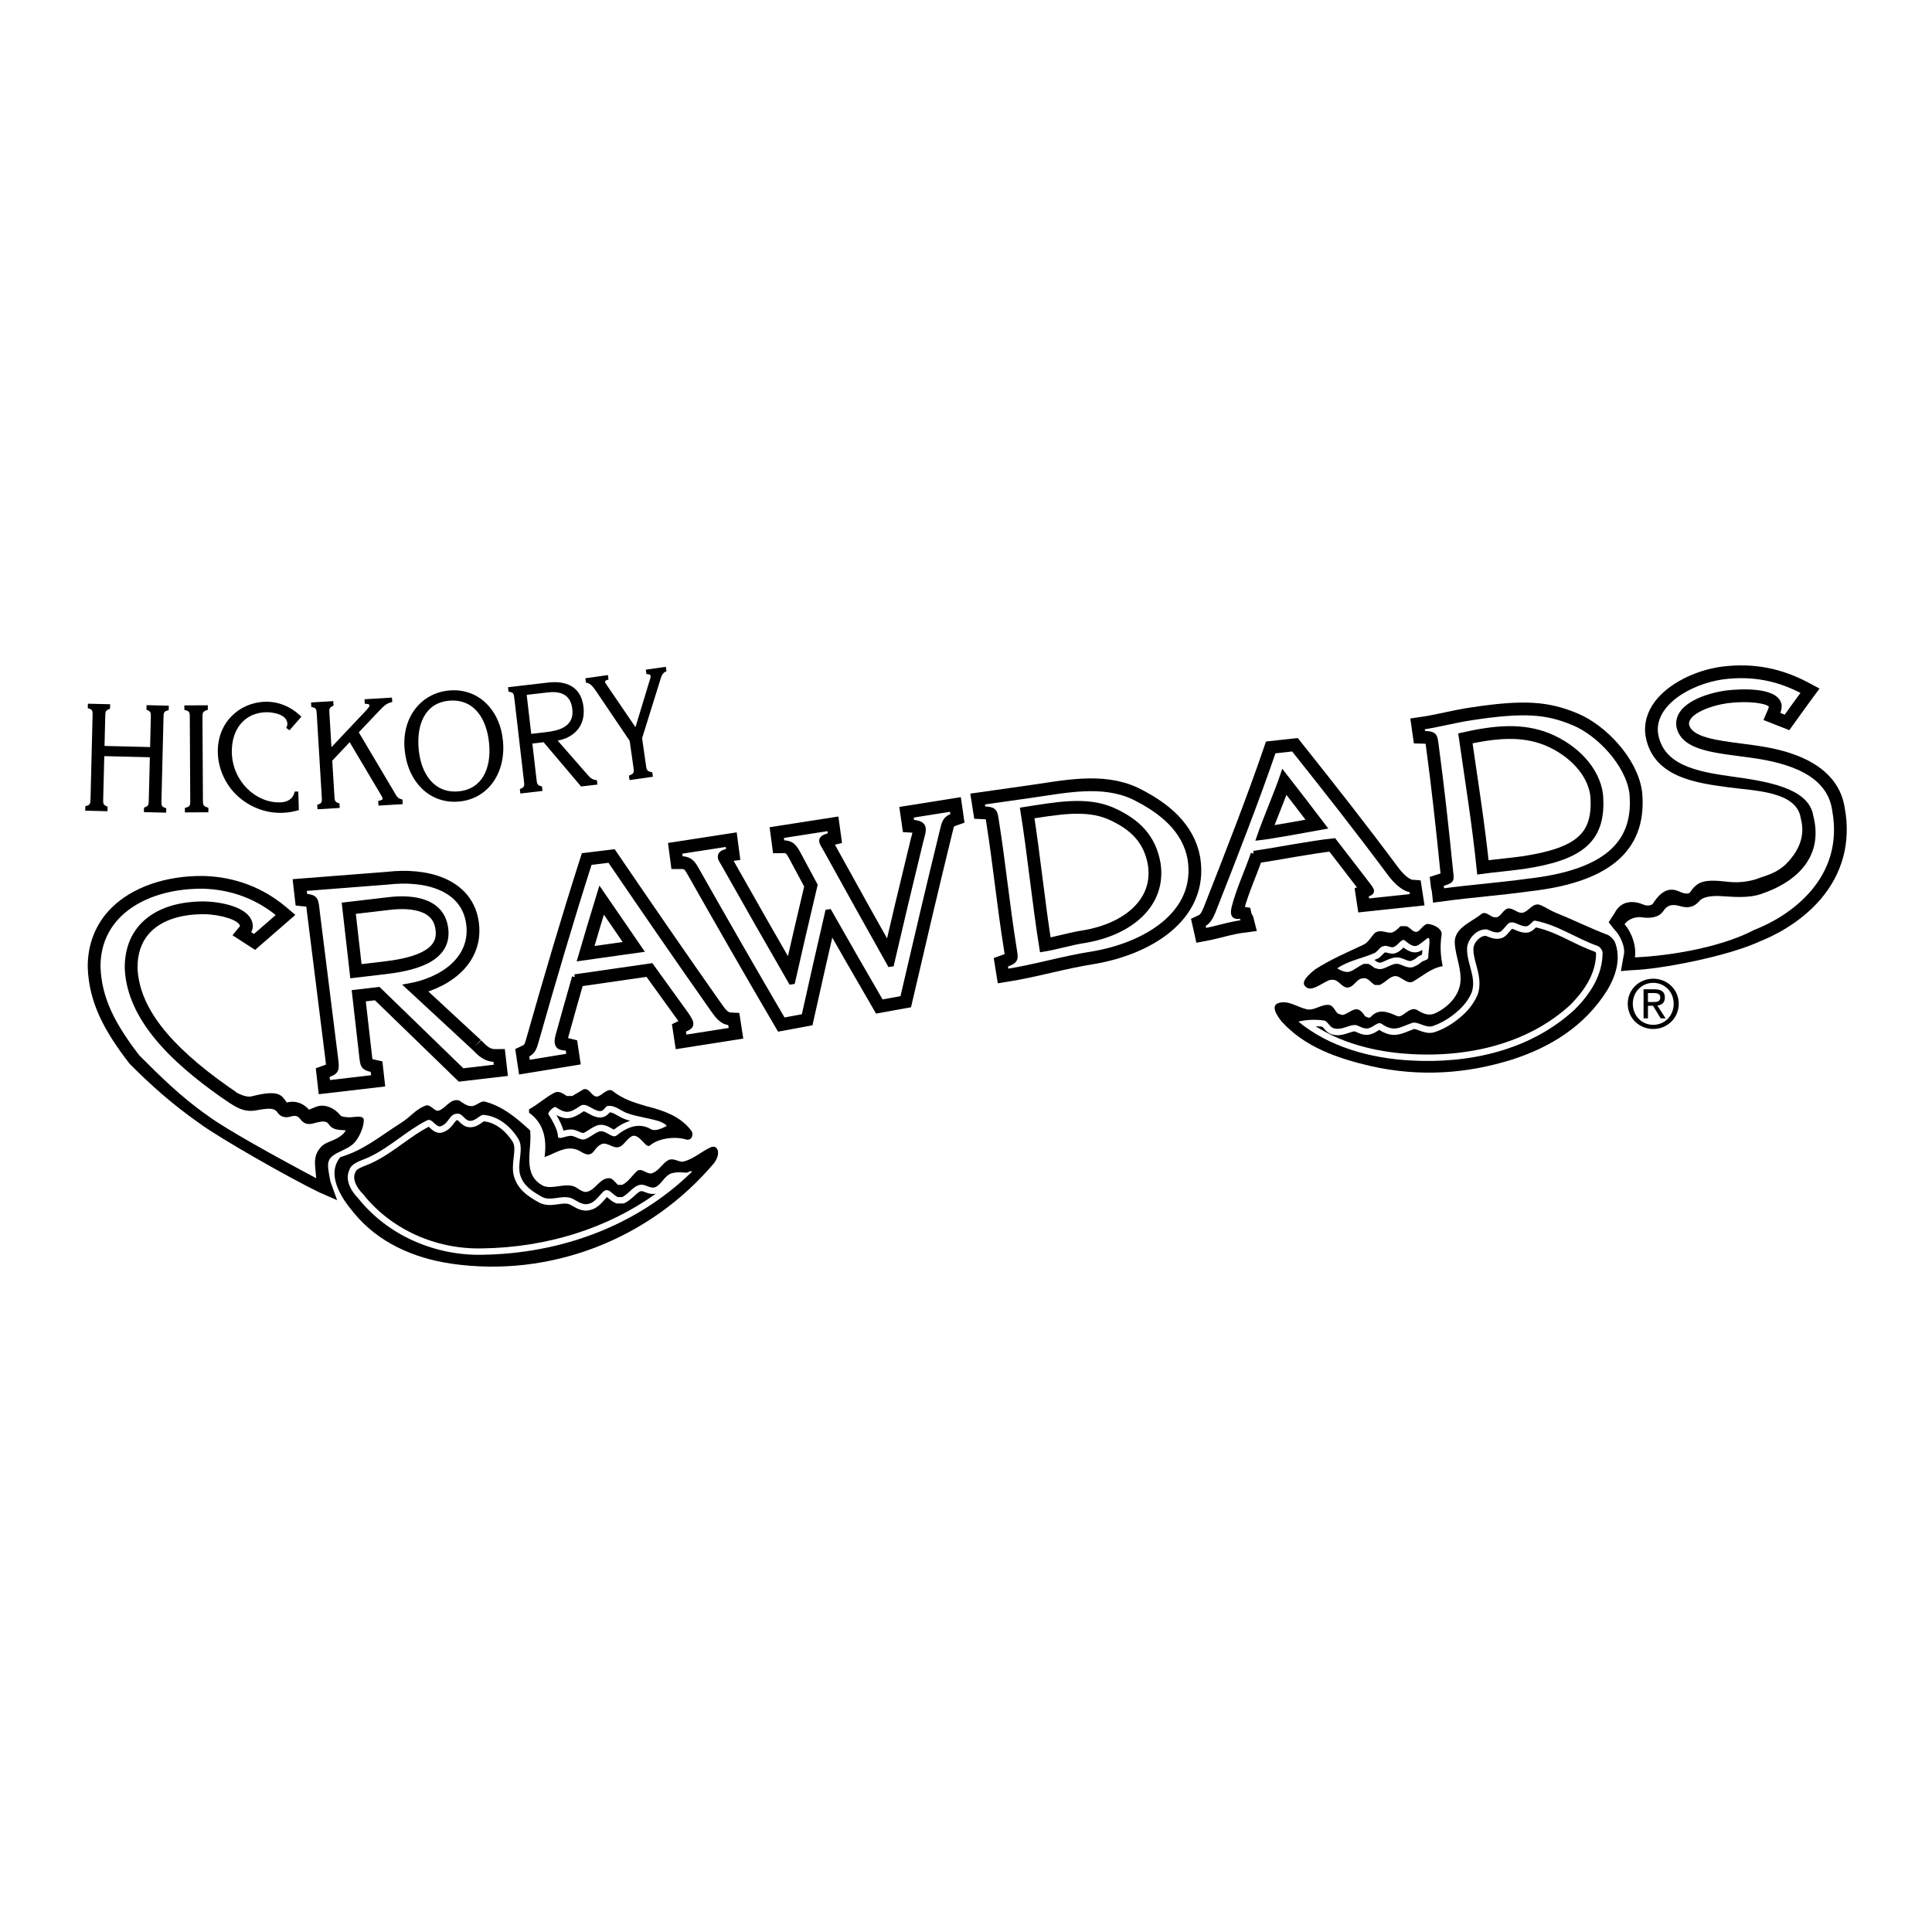 <?xml version="1.0" encoding="utf-8"?>
<!-- Generator: Adobe Illustrator 13.0.0, SVG Export Plug-In . SVG Version: 6.00 Build 14948)  -->
<!DOCTYPE svg PUBLIC "-//W3C//DTD SVG 1.0//EN" "http://www.w3.org/TR/2001/REC-SVG-20010904/DTD/svg10.dtd">
<svg version="1.0" id="Layer_1" xmlns="http://www.w3.org/2000/svg" xmlns:xlink="http://www.w3.org/1999/xlink" x="0px" y="0px"
	 width="192.756px" height="192.756px" viewBox="0 0 192.756 192.756" enable-background="new 0 0 192.756 192.756"
	 xml:space="preserve">
<g>
	<polygon fill-rule="evenodd" clip-rule="evenodd" fill="#FFFFFF" points="0,0 192.756,0 192.756,192.756 0,192.756 0,0 	"/>
	<path fill-rule="evenodd" clip-rule="evenodd" d="M10.301,79.55c-0.017,0.658-0.045,0.732,0.434,0.938l-0.011,0.448l-2.22-0.055
		l0.011-0.448c0.528-0.122,0.503-0.228,0.521-0.915l0.196-7.923c0.017-0.688,0.046-0.792-0.475-0.939l0.011-0.448l2.22,0.055
		l-0.011,0.448c-0.489,0.183-0.464,0.258-0.48,0.916l-0.069,2.795l4.547,0.112l0.069-2.795c0.016-0.658,0.045-0.731-0.435-0.938
		l0.011-0.449l2.22,0.055l-0.011,0.449c-0.528,0.122-0.503,0.227-0.521,0.915l-0.195,7.923c-0.017,0.688-0.046,0.792,0.475,0.939
		l-0.011,0.448l-2.22-0.055l0.011-0.448c0.489-0.183,0.464-0.258,0.48-0.916l0.102-4.111l-4.547-0.112L10.301,79.55L10.301,79.55z"
		/>
	<path fill-rule="evenodd" clip-rule="evenodd" d="M18.937,71.75c-0.003-0.688,0.023-0.793-0.543-0.924l-0.002-0.448l2.341-0.013
		l0.002,0.449c-0.564,0.198-0.537,0.272-0.533,0.93l0.043,7.925c0.004,0.658-0.023,0.733,0.543,0.924l0.002,0.448l-2.342,0.013
		l-0.002-0.449c0.564-0.138,0.537-0.242,0.533-0.93L18.937,71.75L18.937,71.75z"/>
	<path fill-rule="evenodd" clip-rule="evenodd" d="M29.817,80.823c-0.547,0.166-1.096,0.257-1.662,0.273
		c-1.506,0.044-3.002-0.465-4.217-1.477c-1.283-1.054-2.153-2.719-2.206-4.498c-0.088-3.004,2.128-5.029,4.71-5.105
		c1.345-0.04,2.613,0.492,3.625,1.494l-1.186,1.351l-0.331-0.245c0.077-0.122,0.127-0.258,0.123-0.407
		c-0.028-0.957-1.502-1.168-2.147-1.149c-2.139,0.063-3.463,1.718-3.395,4.064c0.082,2.795,2.355,5.002,4.83,4.929
		c0.646-0.019,1.284-0.292,1.436-1.074l0.363-0.01L29.817,80.823L29.817,80.823z"/>
	<path fill-rule="evenodd" clip-rule="evenodd" d="M33.355,79.263c0.04,0.657,0.017,0.733,0.513,0.898l0.026,0.448l-2.216,0.133
		l-0.027-0.447c0.516-0.166,0.483-0.269,0.441-0.955l-0.477-7.911c-0.042-0.687-0.021-0.793-0.553-0.896l-0.027-0.448l2.216-0.134
		l0.027,0.448c-0.472,0.223-0.44,0.296-0.401,0.953l0.192,3.194l3.371-3.573c0.596-0.62,0.562-0.738-0.046-0.761l-0.027-0.448
		l2.74-0.165l0.027,0.448c-0.562,0.079-0.915,0.475-1.271,0.84l-2.066,2.177l3.526,5.944c0.27,0.448,0.323,0.654,0.828,0.759
		l0.028,0.463l-2.418,0.146l-0.027-0.463c0.438-0.116,0.573-0.109,0.303-0.558l-3.151-5.307l-1.736,1.842L33.355,79.263
		L33.355,79.263z"/>
	<path fill-rule="evenodd" clip-rule="evenodd" d="M44.8,69.911c2.493-0.222,3.78,1.795,4.004,4.313
		c0.217,2.442-0.706,4.521-3.065,4.73c-2.426,0.216-3.75-1.753-3.97-4.241C41.55,72.256,42.427,70.122,44.8,69.911L44.8,69.911
		L44.8,69.911z M45.789,79.971c2.895-0.257,4.679-2.833,4.397-6.005c-0.28-3.157-2.486-5.333-5.355-5.078
		c-2.829,0.251-4.747,2.688-4.464,5.861C40.652,77.965,42.839,80.233,45.789,79.971L45.789,79.971z"/>
	<path fill-rule="evenodd" clip-rule="evenodd" d="M53,73.217l-0.452-3.891l2.085-0.242c1.203-0.14,2.291,0.125,2.47,1.67
		c0.206,1.768-1.376,2.147-2.606,2.29L53,73.217L53,73.217L53,73.217z M55.639,73.889c1.605-0.292,2.8-1.439,2.577-3.355
		c-0.245-2.109-1.823-2.633-3.52-2.437l-4.011,0.466l0.052,0.446c0.537,0.073,0.522,0.18,0.602,0.863l0.914,7.872
		c0.08,0.684,0.118,0.784-0.388,0.979l0.052,0.445l2.206-0.256l-0.052-0.445c-0.503-0.137-0.485-0.215-0.562-0.868l-0.396-3.417
		l1.123-0.13l3.737,4.414l1.631-0.189l-0.052-0.446c-0.488-0.003-0.74-0.305-1.054-0.675L55.639,73.889L55.639,73.889z"/>
	<path fill-rule="evenodd" clip-rule="evenodd" d="M64.062,73.647l0.365,2.561c0.093,0.651,0.077,0.729,0.65,0.844l0.063,0.444
		l-2.331,0.333l-0.063-0.444c0.567-0.217,0.526-0.317,0.429-0.998l-0.352-2.472l-3.41-5.042c-0.222-0.315-0.542-0.753-0.951-0.756
		l-0.063-0.444l2.252-0.321l0.062,0.444c-0.482,0.144-0.405,0.208-0.128,0.623l2.817,4.129l1.341-4.42
		c0.195-0.632,0.337-0.879-0.247-0.871l-0.063-0.444l1.999-0.285l0.063,0.444c-0.429,0.137-0.53,0.574-0.66,1L64.062,73.647
		L64.062,73.647z"/>
	<path fill-rule="evenodd" clip-rule="evenodd" d="M162.906,100.145c0-1.188,0.894-2.086,2.042-2.086
		c1.136,0,2.035,0.898,2.035,2.086c0,1.211-0.899,2.102-2.035,2.102C163.8,102.246,162.906,101.355,162.906,100.145L162.906,100.145
		L162.906,100.145z M164.948,102.662c1.368,0,2.54-1.061,2.54-2.518c0-1.441-1.172-2.5-2.54-2.5c-1.381,0-2.548,1.059-2.548,2.5
		C162.4,101.602,163.567,102.662,164.948,102.662L164.948,102.662L164.948,102.662z M164.415,100.344h0.506l0.766,1.258h0.491
		l-0.824-1.279c0.426-0.053,0.75-0.279,0.75-0.795c0-0.57-0.337-0.824-1.022-0.824h-1.103v2.898h0.437V100.344L164.415,100.344
		L164.415,100.344z M164.415,99.971v-0.895h0.6c0.307,0,0.632,0.066,0.632,0.424c0,0.443-0.333,0.471-0.705,0.471H164.415
		L164.415,99.971z"/>
	<path fill-rule="evenodd" clip-rule="evenodd" d="M36.297,111.768c0-0.553-0.886-0.295-1.439-0.295
		c-0.438,0-0.802-0.084-0.869-0.166c-0.639-0.787-1.515-1.131-2.269-0.941c-0.195,0.049-0.84,0.328-0.89,0.346
		c-0.527-0.598-1.3-0.953-2.211-0.715c-0.518-0.682-0.701-1.338-3.498-0.619c-0.694,0.18-1.717-0.498-1.621-0.443
		c0.246,0.135-0.46-0.34-0.715-0.512c-6.012-4.236-8.893-7.998-9.063-11.836c-0.011-1.514,0.438-2.738,1.335-3.637
		c1.15-1.154,3.002-1.755,5.356-1.74c1.742,0.047,3.415,0.608,3.534,1.174c-0.008,0.014-0.021,0.035-0.047,0.066l-0.703,0.862
		c0,0,0.933,0.604,0.933,0.604l0.692,0.448l0.63,0.408c0.002-0.003,0.568-0.495,0.568-0.495l2.569-2.233l0.878-0.764
		c0.003-0.002-0.887-0.753-0.887-0.753c-2.353-1.984-5.132-3.038-8.264-3.132l-0.009,0h-0.01c-3.761-0.041-7.106,1.121-9.178,3.187
		c-1.567,1.562-2.385,3.608-2.366,5.917v0.015l0,0.014c0.134,3.628,1.751,6.445,4.138,9.554l0.04,0.053l0.046,0.045
		c2.079,2.078,4.201,3.992,6.962,5.922c1.94,1.438,9.009,5.465,11.925,6.867l1.772,0.775l-0.665-1.846
		c-0.342-1.691-0.286-1.902-0.037-2.326c0.222-0.295,0.635-0.502,0.812-0.59c0.769-0.383,1.255-0.555,1.698-1.07
		C35.764,113.541,36.297,112.537,36.297,111.768L36.297,111.768z"/>
	<path fill-rule="evenodd" clip-rule="evenodd" d="M57.345,97.488c-0.561,1.963-1.09,3.85-1.642,5.836
		c-0.373,1.414,0.512,1.117,0.988,1.252c0.041,0.268,0.08,0.525,0.12,0.793c-1.417,0.23-2.771,0.451-4.187,0.684
		c-0.041-0.271-0.08-0.531-0.121-0.801c0.672-0.311,0.775-0.717,0.954-1.326c1.76-6.189,3.472-12.012,5.353-17.893
		c0.688-0.084,1.346-0.164,2.033-0.247c3.437,5.043,6.774,9.89,10.285,14.882c0.417,0.578,0.872,1.318,1.774,1.354
		c0.04,0.26,0.078,0.508,0.118,0.768c-1.613,0.252-3.154,0.492-4.768,0.748c-0.04-0.264-0.079-0.514-0.118-0.775
		c0.811-0.393,1.125-0.414,0.219-1.67c-1.151-1.584-2.25-3.107-3.396-4.704C62.381,96.757,59.92,97.113,57.345,97.488L57.345,97.488
		L57.345,97.488z M59.897,88.983c-0.678,2.208-1.316,4.345-1.976,6.6c2.008-0.285,3.928-0.555,5.936-0.837
		C62.512,92.799,61.231,90.934,59.897,88.983L59.897,88.983z"/>
	<path fill="none" stroke="#000000" stroke-width="1.994" stroke-miterlimit="2.613" d="M57.345,97.488
		c-0.561,1.963-1.09,3.85-1.642,5.836c-0.373,1.414,0.512,1.117,0.988,1.252c0.041,0.268,0.08,0.525,0.12,0.793
		c-1.417,0.23-2.771,0.451-4.187,0.684c-0.041-0.271-0.08-0.531-0.121-0.801c0.672-0.311,0.775-0.717,0.954-1.326
		c1.76-6.189,3.472-12.012,5.353-17.893c0.688-0.084,1.346-0.164,2.033-0.247c3.437,5.043,6.774,9.89,10.285,14.882
		c0.417,0.578,0.872,1.318,1.774,1.354c0.04,0.26,0.078,0.508,0.118,0.768c-1.613,0.252-3.154,0.492-4.768,0.748
		c-0.04-0.264-0.079-0.514-0.118-0.775c0.811-0.393,1.125-0.414,0.219-1.67c-1.151-1.584-2.25-3.107-3.396-4.704
		C62.381,96.757,59.92,97.113,57.345,97.488 M59.897,88.983c-0.678,2.208-1.316,4.345-1.976,6.6
		c2.008-0.285,3.928-0.555,5.936-0.837C62.512,92.799,61.231,90.934,59.897,88.983L59.897,88.983z"/>
	<path fill-rule="evenodd" clip-rule="evenodd" stroke="#000000" stroke-width="1.994" stroke-miterlimit="2.613" d="
		M69.484,86.788c-0.362-0.651-0.646-1.101-1.623-1.089c-0.034-0.257-0.065-0.503-0.099-0.76c1.653-0.255,3.231-0.499,4.882-0.754
		c0.033,0.254,0.065,0.497,0.099,0.752c-1.356,0.177-0.735,0.88-0.531,1.239c2.27,4.022,4.478,7.903,6.806,11.928
		c0.757-3.341,1.489-6.52,2.27-9.797c-0.565-1.052-1.104-2.056-1.663-3.103c-0.402-0.71-0.619-1.11-1.624-1.09
		c-0.033-0.252-0.065-0.493-0.099-0.745c1.657-0.257,3.24-0.504,4.894-0.763c0.034,0.249,0.066,0.488,0.101,0.738
		c-1.301,0.316-0.919,0.611-0.47,1.413c2.154,3.898,4.25,7.673,6.458,11.59c0.984-4.229,1.937-8.255,2.945-12.372
		c0.315-1.221,0.628-1.831-0.873-1.908c-0.035-0.247-0.068-0.483-0.104-0.729c1.411-0.223,2.757-0.438,4.165-0.663
		c0.035,0.245,0.069,0.479,0.105,0.724c-0.898,0.306-0.902,0.804-1.078,1.466c-1.362,5.554-2.647,11.04-3.975,16.763
		c-0.729,0.131-1.427,0.258-2.157,0.391c-1.796-3.084-3.505-6.071-5.276-9.188c-0.826,3.556-1.603,6.995-2.406,10.599
		c-0.71,0.131-1.388,0.256-2.098,0.389C75.176,96.778,72.364,91.868,69.484,86.788L69.484,86.788z"/>
	<path fill-rule="evenodd" clip-rule="evenodd" d="M99.403,82.019c-0.173-1.097-0.124-1.245-1.345-1.294
		c-0.037-0.237-0.072-0.464-0.109-0.7c1.646-0.232,3.218-0.456,4.859-0.69c3.442-0.487,7.118-1.312,10.265,0.148
		c2.876,1.405,5.16,3.321,5.686,6.202c0.886,5.464-4.457,8.639-9.82,9.525c-2.849,0.443-5.711,1.305-8.562,1.755
		c-0.039-0.242-0.076-0.475-0.115-0.718c1.16-0.411,1.066-0.542,0.886-1.661C100.458,90.29,100.068,86.233,99.403,82.019
		L99.403,82.019L99.403,82.019z M108.2,93.807c4.527-0.743,7.953-3.552,7.31-7.679c-0.455-2.548-1.941-4.156-4.578-5.316
		c-2.574-1.096-5.538-0.517-8.861,0c0.741,4.608,1.157,9.169,1.921,13.882C105.41,94.472,106.781,94.027,108.2,93.807L108.2,93.807z
		"/>
	<path fill="none" stroke="#000000" stroke-width="1.994" stroke-miterlimit="2.613" d="M99.403,82.019
		c-0.173-1.097-0.124-1.245-1.345-1.294c-0.037-0.237-0.072-0.464-0.109-0.7c1.646-0.232,3.218-0.456,4.859-0.69
		c3.442-0.487,7.118-1.312,10.265,0.148c2.876,1.405,5.16,3.321,5.686,6.202c0.886,5.464-4.457,8.639-9.82,9.525
		c-2.849,0.443-5.711,1.305-8.562,1.755c-0.039-0.242-0.076-0.475-0.115-0.718c1.16-0.411,1.066-0.542,0.886-1.661
		C100.458,90.29,100.068,86.233,99.403,82.019 M108.2,93.807c4.527-0.743,7.953-3.552,7.31-7.679
		c-0.455-2.548-1.941-4.156-4.578-5.316c-2.574-1.096-5.538-0.517-8.861,0c0.741,4.608,1.157,9.169,1.921,13.882
		C105.41,94.472,106.781,94.027,108.2,93.807L108.2,93.807z"/>
	<path fill-rule="evenodd" clip-rule="evenodd" d="M125.071,85.167c-0.563,1.66-1.457,3.596-1.9,5.298
		c-0.297,1.211,0.272,0.867,0.738,0.96c0.052,0.225,0.226,0.385,0.276,0.609c-1.601,0.207-2.7,0.616-4.061,0.868
		c-0.051-0.225-0.099-0.439-0.149-0.664c0.519-0.24,0.762-0.656,1.035-1.311c2.274-5.769,4.399-11.239,6.037-16.023
		c0.651-0.07,1.343-0.151,1.993-0.221c3.371,4.232,6.382,8.06,9.729,12.553c0.397,0.52,1.236,1.473,2.109,1.535
		c0.036,0.23,0.07,0.45,0.105,0.681c-1.564,0.166-3.059,0.324-4.623,0.489c-0.034-0.229-0.068-0.449-0.103-0.678
		c0.79-0.315,0.73-0.269-0.13-1.394c-1.094-1.417-1.95-2.548-3.046-3.955C130.604,84.182,127.619,84.798,125.071,85.167
		L125.071,85.167L125.071,85.167z M128.032,77.276c-0.627,1.866-1.73,4.37-2.385,6.28c1.123-0.124,5-0.825,6.386-1.083
		C130.745,80.77,129.321,78.936,128.032,77.276L128.032,77.276z"/>
	<path fill="none" stroke="#000000" stroke-width="1.994" stroke-miterlimit="2.613" d="M125.071,85.167
		c-0.563,1.66-1.457,3.596-1.9,5.298c-0.297,1.211,0.272,0.867,0.738,0.96c0.052,0.225,0.226,0.385,0.276,0.609
		c-1.601,0.207-2.7,0.616-4.061,0.868c-0.051-0.225-0.099-0.439-0.149-0.664c0.519-0.24,0.762-0.656,1.035-1.311
		c2.274-5.769,4.399-11.239,6.037-16.023c0.651-0.07,1.343-0.151,1.993-0.221c3.371,4.232,6.382,8.06,9.729,12.553
		c0.397,0.52,1.236,1.473,2.109,1.535c0.036,0.23,0.07,0.45,0.105,0.681c-1.564,0.166-3.059,0.324-4.623,0.489
		c-0.034-0.229-0.068-0.449-0.103-0.678c0.79-0.315,0.73-0.269-0.13-1.394c-1.094-1.417-1.95-2.548-3.046-3.955
		C130.604,84.182,127.619,84.798,125.071,85.167 M128.032,77.276c-0.627,1.866-1.73,4.37-2.385,6.28
		c1.123-0.124,5-0.825,6.386-1.083C130.745,80.77,129.321,78.936,128.032,77.276L128.032,77.276z"/>
	<path fill-rule="evenodd" clip-rule="evenodd" d="M143.268,74.418c-0.142-1.053-0.092-1.192-1.334-1.224
		c-0.031-0.226-0.062-0.441-0.095-0.666c1.683-0.243,3.294-0.7,4.979-0.948c5.318-0.812,7.532-0.59,10.19,0.517
		c2.543,1.055,5.449,4.119,5.833,7.015c0.443,4.651-2.067,7.9-10.412,8.835c-2.94,0.405-5.626,0.588-8.564,0.985
		c-0.024-0.241-0.123-0.498-0.147-0.738c1.212-0.388,1.081-0.295,0.968-1.404C144.258,82.531,143.814,78.465,143.268,74.418
		L143.268,74.418L143.268,74.418z M151.986,86.422c5.728-0.858,8.049-2.584,7.67-7.159c-0.334-2.55-2.486-4.731-5.159-5.836
		c-2.61-1.042-5.315-0.812-8.7-0.042c0.631,4.423,1.358,8.857,1.833,13.555C149.094,86.737,150.521,86.627,151.986,86.422
		L151.986,86.422z"/>
	<path fill="none" stroke="#000000" stroke-width="1.994" stroke-miterlimit="2.613" d="M143.268,74.418
		c-0.142-1.053-0.092-1.192-1.334-1.224c-0.031-0.226-0.062-0.441-0.095-0.666c1.683-0.243,3.294-0.7,4.979-0.948
		c5.318-0.812,7.532-0.59,10.19,0.517c2.543,1.055,5.449,4.119,5.833,7.015c0.443,4.651-2.067,7.9-10.412,8.835
		c-2.94,0.405-5.626,0.588-8.564,0.985c-0.024-0.241-0.123-0.498-0.147-0.738c1.212-0.388,1.081-0.295,0.968-1.404
		C144.258,82.531,143.814,78.465,143.268,74.418 M151.986,86.422c5.728-0.858,8.049-2.584,7.67-7.159
		c-0.334-2.55-2.486-4.731-5.159-5.836c-2.61-1.042-5.315-0.812-8.7-0.042c0.631,4.423,1.358,8.857,1.833,13.555
		C149.094,86.737,150.521,86.627,151.986,86.422L151.986,86.422z"/>
	<path fill-rule="evenodd" clip-rule="evenodd" d="M184.055,80.638c-0.751-5.101-7.004-5.993-9.063-6.287
		c-0.003,0-1.152-0.153-1.152-0.153c-2.596-0.337-5.048-0.656-5.323-1.918c-0.099-1.074,2.23-1.902,3.855-2.126
		c2.147-0.265,3.865,0.034,4.112,0.355c-0.016,0.103-0.103,0.306-0.135,0.379l-0.407,0.946c0.001,0,0.959,0.377,0.959,0.377
		l0.659,0.259l0.238,0.094l0.722,0.284c-0.003,0.003,0.451-0.627,0.451-0.627l0.696-0.969c0.393-0.549,0.765-1.066,1.179-1.624
		l0.689-0.927l-1.018-0.547c-2.803-1.505-5.566-2.029-8.697-1.648l-0.008,0.001l-0.008,0.001c-2.769,0.379-5.398,1.75-6.702,3.493
		c-0.784,1.05-1.105,2.23-0.926,3.414l0.002,0.012l0.002,0.012c0.746,4.228,5.301,4.698,8.333,5.119
		c2.552,0.347,6.701,0.388,7.139,3.023l0.007,0.051l0.014,0.051c0.421,1.619-0.124,2.948-1.067,4.074
		c-0.982,1.174-1.946,1.461-3.046,1.827c0,0-1.328,0.609-3.211,0.388c-2.431-0.287-2.991,0-3.748,1.067
		c-0.144,0.204-0.65,0.1-1.016-0.071c-0.83-0.388-1.703-0.334-2.668,1.181c-0.086,0.135-0.488,0.302-0.956,0.103
		c-1.193-0.508-2.313-0.262-2.854,0.82l-0.61,0.942l0.61,0.775c0.414,0.369,1.143,1.687,0.886,2.547l-0.277,1.55l1.077-0.092
		c2.83-0.071,9.667-1.403,12.787-2.873c1.155-0.452,3.957-1.736,6.075-4.22C183.841,87.14,184.67,84.005,184.055,80.638
		L184.055,80.638z"/>
	<path fill-rule="evenodd" clip-rule="evenodd" d="M47.288,104.49c0.646,0.656,1.164,1.191,2.191,1.18l0.092,0.801l-3.44,0.402
		l-8.368-8.119l-2.369,0.277l0.7,6.143c0.134,1.176,0.093,1.314,1.147,1.543l0.091,0.803l-4.653,0.543l-0.091-0.801
		c1.073-0.369,0.995-0.549,0.855-1.777l-1.816-14.521c-0.14-1.229-0.104-1.422-1.232-1.533l-0.092-0.802l8.412-0.655
		c3.582-0.419,7.654,0.499,8.085,4.291c0.393,3.445-2.687,5.558-6.078,6.144L47.288,104.49L47.288,104.49L47.288,104.49z
		 M38.354,96.927c2.595-0.304,6.459-1.047,6.097-4.225c-0.316-2.778-3.116-3.214-5.654-2.917l-4.399,0.515l0.797,6.997
		L38.354,96.927L38.354,96.927z"/>
	<path fill="none" stroke="#000000" stroke-width="1.994" stroke-miterlimit="2.613" d="M47.288,104.49
		c0.646,0.656,1.164,1.191,2.191,1.18l0.092,0.801l-3.44,0.402l-8.368-8.119l-2.369,0.277l0.7,6.143
		c0.134,1.176,0.093,1.314,1.147,1.543l0.091,0.803l-4.653,0.543l-0.091-0.801c1.073-0.369,0.995-0.549,0.855-1.777l-1.816-14.521
		c-0.14-1.229-0.104-1.422-1.232-1.533l-0.092-0.802l8.412-0.655c3.582-0.419,7.654,0.499,8.085,4.291
		c0.393,3.445-2.687,5.558-6.078,6.144L47.288,104.49 M38.354,96.927c2.595-0.304,6.459-1.047,6.097-4.225
		c-0.316-2.778-3.116-3.214-5.654-2.917l-4.399,0.515l0.797,6.997L38.354,96.927L38.354,96.927z"/>
	<path fill-rule="evenodd" clip-rule="evenodd" d="M143.827,93.29c-0.165,0.989-0.11,2.104,0.111,3.102
		c-1.219,0.221-1.994,0.996-2.991,1.55c-0.442,0.221-0.886-0.221-1.329-0.443c-0.774-0.443-1.329,0.555-1.993,0.775
		c-0.111,0-0.332,0-0.443,0c-0.442-0.221-0.664-0.775-1.219-0.664c-0.442,0-0.774,0.553-1.107,0.775
		c-0.665,0.443-0.996-0.223-1.55-0.555c-0.223-0.109-0.555-0.109-0.776,0c-0.774,0.332-1.771,1.219-2.325,0.555
		c-0.443-0.443,0.443-1.219,0.997-1.662c1.55-0.997,3.101-1.661,4.762-2.437c0.555-0.222,0.776-0.775,1.219-1.218
		c0.665-0.443,1.329,0.221,1.883-0.111c0.222-0.111,0.443-0.333,0.664-0.554c0.111,0,0.333,0,0.555,0
		c0.442,0.11,0.664,0.665,1.107,0.554c0.332-0.111,0.554-0.665,0.997-0.775C142.941,92.182,143.938,92.625,143.827,93.29
		L143.827,93.29z"/>
	<path fill-rule="evenodd" clip-rule="evenodd" d="M155.235,91.074c1.84,0.736,3.434,1.551,5.206,2.215
		c0.222,0.111,0.554,0.443,0.665,0.665c0.664,1.661,0.11,3.432-0.776,4.874c-2.215,3.543-5.648,5.648-9.414,6.867
		c-4.541,1.439-9.304,1.771-14.177,0.664c-3.323-0.775-6.535-1.883-8.861-4.432c-0.443-0.553-1.218-1.66-0.222-1.883
		c0.996-0.221,1.772,0.443,2.769,0.666c0.776,0.109,1.44-0.555,2.216-0.443c0.442,0.111,0.554,0.664,0.886,0.887
		c0.11,0,0.333,0.109,0.443,0.109c0.443-0.109,0.775-0.443,1.219-0.553c0.442-0.111,0.774,0.332,0.997,0.664
		c0.11,0.111,0.442,0.221,0.554,0.111c0.774-0.887,1.661-0.555,2.657-0.111c0.555,0.221,1.108-0.887,1.884-0.664
		c0.554,0.332,1.107,0.664,1.771,0.443c1.329-0.555,2.548-1.773,2.658-3.213c0.11-1.218-0.443-2.437-0.554-3.655
		c-0.222-1.662,1.551-2.215,2.658-3.101c0.443-0.333,0.887,0.332,1.329,0.332c0.554,0.111,0.775-0.775,1.329-0.886
		c0.555,0,0.886,0.443,1.329,0.443c0.665,0,1.108-1.107,1.883-0.775C154.239,90.521,154.682,90.853,155.235,91.074L155.235,91.074z"
		/>
	<path fill-rule="evenodd" clip-rule="evenodd" d="M40.045,112.008c0.884-0.557,1.44-1.33,2.326-1.662
		c0.554-0.332,0.997,0.666,1.44,0.443c0.665-0.221,1.108-1.219,1.994-0.996c0.333,0.221,0.775,0.553,1.107,0.553
		c0.554,0.111,0.997-0.553,1.44-0.441c1.771,0.441,3.212,1.66,4.541,2.879c0.222,1.883-0.886,4.43,1.33,5.537
		c0.886,0.334,1.883-0.221,2.879,0c0.554,0.111,0.997,0.775,1.551,0.555c0.775-0.221,1.218-1.33,2.104-1.33
		c0.333,0,0.554,0.334,0.887,0.666c0.111,0,0.333,0,0.443,0c0.665-0.332,0.997-0.998,1.551-1.439
		c0.554-0.223,0.997,0.553,1.55,0.221c0.554-0.221,0.886-0.887,1.44-1.219c0.554-0.332,1.107,0.223,1.551,0.111
		c0.997-0.223,1.772-0.996,2.769-1.439c0.332-0.111,0.554,0,0.665,0.332c0.111,0.443-0.111,0.885-0.333,1.219
		c-6.424,7.641-16.392,11.518-26.25,10.078c-3.766-0.553-7.31-2.104-9.747-5.094c-1.218-1.441-2.769-3.768-1.329-5.539
		C36.279,114.777,37.94,113.338,40.045,112.008L40.045,112.008z"/>
	<path fill-rule="evenodd" clip-rule="evenodd" d="M59.317,114.777c-0.637,0.914-1.329,0-1.883-0.111
		c-1.108-0.332-2.104,0.443-3.102,0.775c0.222-1.662,0-3.322-1.55-4.43c0-0.111,0-0.223,0-0.334c0.997-0.553,1.661-1.217,2.547-1.66
		c0.443-0.223,0.886,0.111,1.218,0.332c0.111,0,0.443,0,0.554,0c0.333-0.221,0.775-0.443,1.108-0.664
		c0.665-0.223,0.886,0.996,1.55,0.664c0.443-0.221,0.997-0.887,1.44-0.443c0.997,0.775,2.104,1.107,3.212,1.439
		c1.772,0.443,3.433,0.998,4.541,2.438c0.333,0.443,0,1.107-0.554,0.887c-1.218-0.332-2.769-0.057-3.544,0.609
		c-0.429,0.367-0.997-1.164-1.772-0.941c-0.443,0.221-0.665,0.664-1.107,0.996c-0.665,0.443-1.191-0.332-1.856-0.223
		C59.788,114.223,59.546,114.449,59.317,114.777L59.317,114.777z"/>
	
		<path fill-rule="evenodd" clip-rule="evenodd" fill="#FFFFFF" stroke="#000000" stroke-width="0.554" stroke-miterlimit="2.613" d="
		M20.552,111.527c-2.695-1.883-4.837-4.023-6.868-6.055c-2.437-3.174-3.814-5.779-3.933-8.983c-0.044-5.413,4.937-8.16,10.537-8.099
		c2.915,0.088,5.504,1.088,7.65,2.898c-0.873,0.753-1.706,1.477-2.575,2.238c-0.233-0.151-0.457-0.296-0.691-0.447
		c0.17-0.209,0.278-0.433,0.277-0.695c-0.083-1.677-3.125-2.136-4.522-2.172c-4.627-0.033-7.745,2.188-7.703,6.4
		c0.212,5.015,4.615,9.192,9.488,12.626c1.218,0.812,2.012,1.496,3.267,1.273c1.255-0.221,1.994-0.332,2.456,0.352
		c0.223,0.33,0.591,0.369,0.886,0.295c0.296-0.074,0.886-0.295,1.329,0.295c0.443,0.592,0.775,0.426,1.366,0.277
		c0.591-0.146,1.186-0.242,1.55,0.332c0.48,0.758,2.199,0.061,1.662,0.887c-0.72,1.107-1.989,1.102-2.492,1.662
		c-0.848,0.945-0.443,1.66-0.388,3.414C27.124,115.516,22.351,112.865,20.552,111.527L20.552,111.527z"/>
	<path fill-rule="evenodd" clip-rule="evenodd" fill="#FFFFFF" d="M57.345,97.488c-0.561,1.963-1.09,3.85-1.642,5.836
		c-0.373,1.414,0.512,1.117,0.988,1.252c0.041,0.268,0.08,0.525,0.12,0.793c-1.417,0.23-2.771,0.451-4.187,0.684
		c-0.041-0.271-0.08-0.531-0.121-0.801c0.672-0.311,0.775-0.717,0.954-1.326c1.76-6.189,3.472-12.012,5.353-17.893
		c0.688-0.084,1.346-0.164,2.033-0.247c3.437,5.043,6.774,9.89,10.285,14.882c0.417,0.578,0.872,1.318,1.774,1.354
		c0.04,0.26,0.078,0.508,0.118,0.768c-1.613,0.252-3.154,0.492-4.768,0.748c-0.04-0.264-0.079-0.514-0.118-0.775
		c0.811-0.393,1.125-0.414,0.219-1.67c-1.151-1.584-2.25-3.107-3.396-4.704C62.381,96.757,59.92,97.113,57.345,97.488L57.345,97.488
		L57.345,97.488z M59.897,88.983c-0.678,2.208-1.316,4.345-1.976,6.6c2.008-0.285,3.928-0.555,5.936-0.837
		C62.512,92.799,61.231,90.934,59.897,88.983L59.897,88.983z"/>
	<path fill="none" stroke="#000000" stroke-width="0.554" stroke-miterlimit="2.613" d="M57.345,97.488
		c-0.561,1.963-1.09,3.85-1.642,5.836c-0.373,1.414,0.512,1.117,0.988,1.252c0.041,0.268,0.08,0.525,0.12,0.793
		c-1.417,0.23-2.771,0.451-4.187,0.684c-0.041-0.271-0.08-0.531-0.121-0.801c0.672-0.311,0.775-0.717,0.954-1.326
		c1.76-6.189,3.472-12.012,5.353-17.893c0.688-0.084,1.346-0.164,2.033-0.247c3.437,5.043,6.774,9.89,10.285,14.882
		c0.417,0.578,0.872,1.318,1.774,1.354c0.04,0.26,0.078,0.508,0.118,0.768c-1.613,0.252-3.154,0.492-4.768,0.748
		c-0.04-0.264-0.079-0.514-0.118-0.775c0.811-0.393,1.125-0.414,0.219-1.67c-1.151-1.584-2.25-3.107-3.396-4.704
		C62.381,96.757,59.92,97.113,57.345,97.488 M59.897,88.983c-0.678,2.208-1.316,4.345-1.976,6.6
		c2.008-0.285,3.928-0.555,5.936-0.837C62.512,92.799,61.231,90.934,59.897,88.983L59.897,88.983z"/>
	
		<path fill-rule="evenodd" clip-rule="evenodd" fill="#FFFFFF" stroke="#000000" stroke-width="0.554" stroke-miterlimit="2.613" d="
		M69.484,86.788c-0.362-0.651-0.646-1.101-1.623-1.089c-0.034-0.257-0.065-0.503-0.099-0.76c1.653-0.255,3.231-0.499,4.882-0.754
		c0.033,0.254,0.065,0.497,0.099,0.752c-1.356,0.177-0.735,0.88-0.531,1.239c2.27,4.022,4.478,7.903,6.806,11.928
		c0.757-3.341,1.489-6.52,2.27-9.797c-0.565-1.052-1.104-2.056-1.663-3.103c-0.402-0.71-0.619-1.11-1.624-1.09
		c-0.033-0.252-0.065-0.493-0.099-0.745c1.657-0.257,3.24-0.504,4.894-0.763c0.034,0.249,0.066,0.488,0.101,0.738
		c-1.301,0.316-0.919,0.611-0.47,1.413c2.154,3.898,4.25,7.673,6.458,11.59c0.984-4.229,1.937-8.255,2.945-12.372
		c0.315-1.221,0.628-1.831-0.873-1.908c-0.035-0.247-0.068-0.483-0.104-0.729c1.411-0.223,2.757-0.438,4.165-0.663
		c0.035,0.245,0.069,0.479,0.105,0.724c-0.898,0.306-0.902,0.804-1.078,1.466c-1.362,5.554-2.647,11.04-3.975,16.763
		c-0.729,0.131-1.427,0.258-2.157,0.391c-1.796-3.084-3.505-6.071-5.276-9.188c-0.826,3.556-1.603,6.995-2.406,10.599
		c-0.71,0.131-1.388,0.256-2.098,0.389C75.176,96.778,72.364,91.868,69.484,86.788L69.484,86.788z"/>
	<path fill-rule="evenodd" clip-rule="evenodd" fill="#FFFFFF" d="M99.403,82.019c-0.173-1.097-0.124-1.245-1.345-1.294
		c-0.037-0.237-0.072-0.464-0.109-0.7c1.646-0.232,3.218-0.456,4.859-0.69c3.442-0.487,7.118-1.312,10.265,0.148
		c2.876,1.405,5.16,3.321,5.686,6.202c0.886,5.464-4.457,8.639-9.82,9.525c-2.849,0.443-5.711,1.305-8.562,1.755
		c-0.039-0.242-0.076-0.475-0.115-0.718c1.16-0.411,1.066-0.542,0.886-1.661C100.458,90.29,100.068,86.233,99.403,82.019
		L99.403,82.019L99.403,82.019z M108.2,93.807c4.527-0.743,7.953-3.552,7.31-7.679c-0.455-2.548-1.941-4.156-4.578-5.316
		c-2.574-1.096-5.538-0.517-8.861,0c0.741,4.608,1.157,9.169,1.921,13.882C105.41,94.472,106.781,94.027,108.2,93.807L108.2,93.807z
		"/>
	<path fill="none" stroke="#000000" stroke-width="0.554" stroke-miterlimit="2.613" d="M99.403,82.019
		c-0.173-1.097-0.124-1.245-1.345-1.294c-0.037-0.237-0.072-0.464-0.109-0.7c1.646-0.232,3.218-0.456,4.859-0.69
		c3.442-0.487,7.118-1.312,10.265,0.148c2.876,1.405,5.16,3.321,5.686,6.202c0.886,5.464-4.457,8.639-9.82,9.525
		c-2.849,0.443-5.711,1.305-8.562,1.755c-0.039-0.242-0.076-0.475-0.115-0.718c1.16-0.411,1.066-0.542,0.886-1.661
		C100.458,90.29,100.068,86.233,99.403,82.019 M108.2,93.807c4.527-0.743,7.953-3.552,7.31-7.679
		c-0.455-2.548-1.941-4.156-4.578-5.316c-2.574-1.096-5.538-0.517-8.861,0c0.741,4.608,1.157,9.169,1.921,13.882
		C105.41,94.472,106.781,94.027,108.2,93.807L108.2,93.807z"/>
	<path fill-rule="evenodd" clip-rule="evenodd" fill="#FFFFFF" d="M125.071,85.167c-0.563,1.66-1.457,3.596-1.9,5.298
		c-0.297,1.211,0.272,0.867,0.738,0.96c0.052,0.225,0.226,0.385,0.276,0.609c-1.601,0.207-2.7,0.616-4.061,0.868
		c-0.051-0.225-0.099-0.439-0.149-0.664c0.519-0.24,0.762-0.656,1.035-1.311c2.274-5.769,4.399-11.239,6.037-16.023
		c0.651-0.07,1.343-0.151,1.993-0.221c3.371,4.232,6.382,8.06,9.729,12.553c0.397,0.52,1.236,1.473,2.109,1.535
		c0.036,0.23,0.07,0.45,0.105,0.681c-1.564,0.166-3.059,0.324-4.623,0.489c-0.034-0.229-0.068-0.449-0.103-0.678
		c0.79-0.315,0.73-0.269-0.13-1.394c-1.094-1.417-1.95-2.548-3.046-3.955C130.604,84.182,127.619,84.798,125.071,85.167
		L125.071,85.167L125.071,85.167z M128.032,77.276c-0.627,1.866-1.73,4.37-2.385,6.28c1.123-0.124,5-0.825,6.386-1.083
		C130.745,80.77,129.321,78.936,128.032,77.276L128.032,77.276z"/>
	<path fill="none" stroke="#000000" stroke-width="0.554" stroke-miterlimit="2.613" d="M125.071,85.167
		c-0.563,1.66-1.457,3.596-1.9,5.298c-0.297,1.211,0.272,0.867,0.738,0.96c0.052,0.225,0.226,0.385,0.276,0.609
		c-1.601,0.207-2.7,0.616-4.061,0.868c-0.051-0.225-0.099-0.439-0.149-0.664c0.519-0.24,0.762-0.656,1.035-1.311
		c2.274-5.769,4.399-11.239,6.037-16.023c0.651-0.07,1.343-0.151,1.993-0.221c3.371,4.232,6.382,8.06,9.729,12.553
		c0.397,0.52,1.236,1.473,2.109,1.535c0.036,0.23,0.07,0.45,0.105,0.681c-1.564,0.166-3.059,0.324-4.623,0.489
		c-0.034-0.229-0.068-0.449-0.103-0.678c0.79-0.315,0.73-0.269-0.13-1.394c-1.094-1.417-1.95-2.548-3.046-3.955
		C130.604,84.182,127.619,84.798,125.071,85.167 M128.032,77.276c-0.627,1.866-1.73,4.37-2.385,6.28
		c1.123-0.124,5-0.825,6.386-1.083C130.745,80.77,129.321,78.936,128.032,77.276L128.032,77.276z"/>
	<path fill-rule="evenodd" clip-rule="evenodd" fill="#FFFFFF" d="M143.268,74.418c-0.142-1.053-0.092-1.192-1.334-1.224
		c-0.031-0.226-0.062-0.441-0.095-0.666c1.683-0.243,3.294-0.7,4.979-0.948c5.318-0.812,7.532-0.59,10.19,0.517
		c2.543,1.055,5.449,4.119,5.833,7.015c0.443,4.651-2.067,7.9-10.412,8.835c-2.94,0.405-5.626,0.588-8.564,0.985
		c-0.024-0.241-0.123-0.498-0.147-0.738c1.212-0.388,1.081-0.295,0.968-1.404C144.258,82.531,143.814,78.465,143.268,74.418
		L143.268,74.418L143.268,74.418z M151.986,86.422c5.728-0.858,8.049-2.584,7.67-7.159c-0.334-2.55-2.486-4.731-5.159-5.836
		c-2.61-1.042-5.315-0.812-8.7-0.042c0.631,4.423,1.358,8.857,1.833,13.555C149.094,86.737,150.521,86.627,151.986,86.422
		L151.986,86.422z"/>
	<path fill="none" stroke="#000000" stroke-width="0.554" stroke-miterlimit="2.613" d="M143.268,74.418
		c-0.142-1.053-0.092-1.192-1.334-1.224c-0.031-0.226-0.062-0.441-0.095-0.666c1.683-0.243,3.294-0.7,4.979-0.948
		c5.318-0.812,7.532-0.59,10.19,0.517c2.543,1.055,5.449,4.119,5.833,7.015c0.443,4.651-2.067,7.9-10.412,8.835
		c-2.94,0.405-5.626,0.588-8.564,0.985c-0.024-0.241-0.123-0.498-0.147-0.738c1.212-0.388,1.081-0.295,0.968-1.404
		C144.258,82.531,143.814,78.465,143.268,74.418 M151.986,86.422c5.728-0.858,8.049-2.584,7.67-7.159
		c-0.334-2.55-2.486-4.731-5.159-5.836c-2.61-1.042-5.315-0.812-8.7-0.042c0.631,4.423,1.358,8.857,1.833,13.555
		C149.094,86.737,150.521,86.627,151.986,86.422L151.986,86.422z"/>
	
		<path fill-rule="evenodd" clip-rule="evenodd" fill="#FFFFFF" stroke="#000000" stroke-width="0.554" stroke-miterlimit="2.613" d="
		M175.615,88.933c2.99-0.997,6.129-3.249,5.022-7.5c-0.387-2.557-4.403-3.213-7.958-3.697c-3.554-0.492-6.938-1.186-7.518-4.469
		c-0.456-3.015,3.325-5.297,6.778-5.771c3.012-0.366,5.562,0.171,8.105,1.538c-0.661,0.888-1.221,1.689-1.883,2.603
		c-0.304-0.12-0.595-0.235-0.898-0.354c0.133-0.31,0.257-0.629,0.206-0.963c-0.314-1.529-4.007-1.306-5.229-1.155
		c-1.845,0.254-4.976,1.232-4.713,3.271c0.423,2.238,3.75,2.407,7.323,2.903c3.571,0.509,7.685,1.691,8.222,5.473
		c1.292,7.052-4.468,10.873-7.901,12.202c-3.82,1.994-9.47,2.714-12.404,2.788c0.388-1.292-0.369-2.954-1.034-3.544
		c0.369-0.738,1.312-1.126,2.086-1.015c0.775,0.111,1.551,0.056,1.938-0.554c0.388-0.609,1.053-0.831,1.938-0.553
		c0.887,0.277,1.33-0.056,1.662-0.443c0.333-0.388,1.107-0.665,2.548-0.554C173.345,89.248,174.618,89.284,175.615,88.933
		L175.615,88.933z"/>
	<path fill-rule="evenodd" clip-rule="evenodd" fill="#FFFFFF" d="M47.288,104.49c0.646,0.656,1.164,1.191,2.191,1.18l0.092,0.801
		l-3.44,0.402l-8.368-8.119l-2.369,0.277l0.7,6.143c0.134,1.176,0.093,1.314,1.147,1.543l0.091,0.803l-4.653,0.543l-0.091-0.801
		c1.073-0.369,0.995-0.549,0.855-1.777l-1.816-14.521c-0.14-1.229-0.104-1.422-1.232-1.533l-0.092-0.802l8.412-0.655
		c3.582-0.419,7.654,0.499,8.085,4.291c0.393,3.445-2.687,5.558-6.078,6.144L47.288,104.49L47.288,104.49L47.288,104.49z
		 M38.354,96.927c2.595-0.304,6.459-1.047,6.097-4.225c-0.316-2.778-3.116-3.214-5.654-2.917l-4.399,0.515l0.797,6.997
		L38.354,96.927L38.354,96.927z"/>
	<path fill="none" stroke="#000000" stroke-width="0.554" stroke-miterlimit="2.613" d="M47.288,104.49
		c0.646,0.656,1.164,1.191,2.191,1.18l0.092,0.801l-3.44,0.402l-8.368-8.119l-2.369,0.277l0.7,6.143
		c0.134,1.176,0.093,1.314,1.147,1.543l0.091,0.803l-4.653,0.543l-0.091-0.801c1.073-0.369,0.995-0.549,0.855-1.777l-1.816-14.521
		c-0.14-1.229-0.104-1.422-1.232-1.533l-0.092-0.802l8.412-0.655c3.582-0.419,7.654,0.499,8.085,4.291
		c0.393,3.445-2.687,5.558-6.078,6.144L47.288,104.49 M38.354,96.927c2.595-0.304,6.459-1.047,6.097-4.225
		c-0.316-2.778-3.116-3.214-5.654-2.917l-4.399,0.515l0.797,6.997L38.354,96.927L38.354,96.927z"/>
	<path fill-rule="evenodd" clip-rule="evenodd" fill="#FFFFFF" d="M36.833,115.441c-0.762,0.361-1.772,0.555-1.994,1.33
		c-0.443,0.996,0.222,2.104,0.886,2.768c2.99,3.766,7.753,5.76,12.405,5.648c7.642-0.109,15.285-2.768,20.934-8.307
		c0,0-0.157-0.037-0.204-0.027c-0.109,0.021-0.157,0.166-0.535,0.139c-0.552-0.041-0.702-0.064-1.255,0.047
		c-0.776,0.221-0.997,1.061-1.662,1.393c-0.554,0.223-0.997-0.332-1.551-0.221c-0.665,0.109-1.107,0.885-1.772,1.219
		c-0.11,0-0.332,0-0.443,0c-0.554-0.223-0.887-0.998-1.44-0.555c-0.443,0.443-0.886,1.107-1.44,1.219
		c-0.665,0.221-1.218-0.332-1.772-0.555c-0.997-0.332-1.994,0.332-2.88-0.109c-0.997-0.555-1.883-1.109-2.215-2.217
		c-0.332-1.217,0.443-2.658-0.222-3.654c-0.775-1.219-1.994-2.215-3.433-2.326c-0.443,0-0.886,0.775-1.551,0.555
		c-0.443-0.223-0.664-0.775-1.107-0.666c-0.664,0-0.775,0.775-1.329,1.107c-0.221,0.111-0.332,0.223-0.554,0.111
		c-0.443-0.221-0.665-0.775-1.107-0.553C40.599,112.783,38.938,114.445,36.833,115.441L36.833,115.441z"/>
	<path fill-rule="evenodd" clip-rule="evenodd" fill="#FFFFFF" d="M59.539,110.789c-0.634-0.227-1.144-0.797-1.661-0.443
		c-1.052,0.721-1.43,0.783-2.437,0.111c-0.167-0.111-0.839,0.533-0.72,0.721c0.886,1.383,0.941,1.992,0.941,2.16
		c0,0.494,0.886-0.111,1.44,0c0.443,0.109,0.886,0.441,1.219,0.332c0.443-0.111,0.886-0.555,1.439-0.775
		c0.665-0.223,1.309,0.764,1.772,0.387c1.163-0.941,2.326-1.273,3.434-0.609c0.443,0.223,1.107-0.111,1.55-0.332
		c-0.11-0.221-0.443-0.332-0.664-0.443c-0.997-0.332-2.104-0.443-3.102-0.775c-0.775-0.221-1.329-0.885-2.104-0.775
		C60.314,110.346,60.314,111.066,59.539,110.789L59.539,110.789z"/>
	<path fill-rule="evenodd" clip-rule="evenodd" fill="#FFFFFF" d="M141.723,96.059c0.282-0.282,0.775-0.221,0.775-0.554
		c0-0.665,0.341-2.222-0.11-1.883c-1.034,0.775-1.107,1.144-2.216,0.221c-0.36-0.301-0.664,0.554-1.218,0.665
		c-0.333,0-0.665-0.222-0.887-0.111c-0.332,0-0.554,0.443-0.886,0.665c-1.219,0.554-2.658,0.775-3.766,1.55
		c0.332,0.222,0.886,0.442,1.218,0.332c0.443-0.11,0.887-0.553,1.44-0.775c0.111,0,0.332,0,0.443,0
		c0.332,0.111,0.553,0.443,0.775,0.443c0.774,0.332,1.439-0.554,2.215-0.443c0.443,0.111,0.886,0.443,1.439,0.333
		C141.169,96.391,141.501,96.28,141.723,96.059L141.723,96.059z"/>
	<path fill-rule="evenodd" clip-rule="evenodd" fill="#FFFFFF" d="M144.824,101.375c-0.567,0.426-1.219,0.775-1.883,0.996
		c-0.664,0.223-1.44-0.443-1.994-0.332c-1.255,0.42-1.809,0.998-3.101,0.111c-0.388-0.266-0.776,0.332-1.329,0.443
		c-0.555,0.111-0.997-0.332-1.329-0.332c-0.665,0-1.329,0.553-2.105,0.332c-0.442-0.111-0.664-0.775-0.996-0.775
		c-0.775-0.111-1.662-0.111-2.548,0.109c3.102,2.549,7.2,3.656,11.187,3.877c5.871,0.334,11.963-0.996,16.393-5.094
		c1.551-1.551,2.77-3.434,2.77-5.649c0-0.222-0.222-0.554-0.442-0.665c-2.216-0.775-3.988-2.104-6.314-2.548
		c-0.221,0-0.442,0.443-0.775,0.554c-0.664,0.11-1.218-0.554-1.771-0.333c-0.333,0.222-0.554,0.665-0.887,0.886
		c-0.443,0.222-0.996-0.111-1.328-0.222c-0.997-0.111-1.884,0.886-1.994,1.772c-0.111,1.55,0.997,2.99,0.442,4.541
		C146.375,100.045,145.71,100.711,144.824,101.375L144.824,101.375z"/>
	<path fill-rule="evenodd" clip-rule="evenodd" d="M64.347,118.936c-0.149-0.059-0.29-0.115-0.383-0.096
		c-0.194,0.033-0.432,0.248-0.682,0.479c-0.256,0.234-0.546,0.5-0.91,0.682l-0.135,0.066h-0.15h-0.443h-0.123l-0.114-0.045
		c-0.291-0.117-0.514-0.311-0.694-0.465c-0.045-0.039-0.104-0.09-0.154-0.129c-0.067,0.07-0.135,0.146-0.207,0.229
		c-0.381,0.428-0.814,0.91-1.416,1.049c-0.732,0.23-1.341-0.113-1.786-0.367c-0.143-0.082-0.279-0.16-0.36-0.193
		c-0.333-0.111-0.699-0.059-1.123,0.004c-0.562,0.08-1.199,0.172-1.865-0.162c-1.1-0.611-2.121-1.27-2.521-2.605
		c-0.178-0.652-0.1-1.322-0.032-1.912c0.074-0.639,0.138-1.191-0.113-1.568c-0.76-1.193-1.819-1.93-2.863-2.025
		c-0.053,0.027-0.147,0.094-0.214,0.141c-0.324,0.229-0.868,0.611-1.571,0.377l-0.042-0.016l-0.041-0.02
		c-0.259-0.129-0.446-0.312-0.597-0.459c-0.044-0.043-0.104-0.102-0.148-0.139h-0.077c-0.056,0-0.113,0.059-0.291,0.303
		c-0.167,0.229-0.374,0.512-0.752,0.738c-0.029,0.014-0.057,0.029-0.087,0.045c-0.195,0.107-0.556,0.307-1.038,0.066
		c-0.239-0.121-0.415-0.285-0.556-0.416c-0.027-0.025-0.059-0.055-0.088-0.08c-0.868,0.447-1.675,1.021-2.527,1.633
		c-0.978,0.701-1.989,1.426-3.137,1.969c-0.194,0.094-0.396,0.172-0.591,0.248c-0.503,0.199-0.979,0.387-1.062,0.682l-0.012,0.041
		l-0.019,0.041c-0.296,0.668,0.221,1.525,0.754,2.059l0.026,0.027l0.023,0.027c2.777,3.498,7.222,5.52,11.896,5.408
		c6.48-0.094,12.492-2.01,17.32-5.463C64.996,119.189,64.612,119.039,64.347,118.936L64.347,118.936z"/>
	<path fill-rule="evenodd" clip-rule="evenodd" d="M57.257,112.719c0.209,0.051,0.4,0.133,0.569,0.207
		c0.11,0.047,0.271,0.115,0.34,0.125c0,0-0.002,0,0,0c0.132-0.033,0.334-0.164,0.53-0.291c0.239-0.154,0.51-0.33,0.862-0.471
		c0.597-0.199,1.119,0.098,1.464,0.293c0.066,0.037,0.153,0.088,0.22,0.119c0.592-0.461,1.14-0.736,1.638-0.881
		c-0.102-0.029-0.207-0.053-0.305-0.084c-0.374-0.107-0.689-0.287-0.967-0.445c-0.331-0.189-0.558-0.305-0.774-0.311
		c-0.183,0.227-0.627,0.725-1.51,0.41c-0.245-0.088-0.461-0.207-0.651-0.314c-0.143-0.078-0.355-0.197-0.437-0.203
		c-1.069,0.732-1.709,0.924-2.728,0.371c0.405,0.686,0.612,1.193,0.71,1.564C56.517,112.727,56.875,112.641,57.257,112.719
		L57.257,112.719z"/>
	<path fill-rule="evenodd" clip-rule="evenodd" d="M137.397,95.975h0.025l0.121,0.052c0.146,0.062,0.322-0.006,0.688-0.178
		c0.368-0.172,0.826-0.387,1.365-0.31l0.032,0.004l0.033,0.008c0.181,0.045,0.345,0.112,0.503,0.176
		c0.262,0.107,0.439,0.17,0.608,0.153c0.028-0.014,0.057-0.027,0.085-0.04c0.153-0.068,0.326-0.146,0.413-0.231
		c0.2-0.201,0.432-0.296,0.601-0.36c0.01-0.148,0.023-0.305,0.042-0.474c-0.572,0.354-1.072,0.373-1.893-0.237
		c-0.215,0.218-0.509,0.51-0.943,0.597l-0.062,0.012h-0.063c-0.229,0-0.429-0.056-0.588-0.101c-0.035-0.01-0.074-0.021-0.108-0.029
		c-0.017,0.008-0.04,0.019-0.04,0.019h-0.075c-0.045,0.038-0.111,0.107-0.158,0.158c-0.125,0.13-0.265,0.277-0.449,0.4l-0.042,0.029
		l-0.048,0.021c-0.105,0.048-0.215,0.085-0.323,0.129c0.073,0.05,0.146,0.102,0.201,0.146
		C137.348,95.936,137.374,95.957,137.397,95.975L137.397,95.975z"/>
	<path fill-rule="evenodd" clip-rule="evenodd" fill="#FFFFFF" d="M140.823,95.876c-0.017,0.003-0.034,0.001-0.049,0.003
		c-0.037,0.017-0.075,0.034-0.112,0.052L140.823,95.876L140.823,95.876z"/>
	<path fill-rule="evenodd" clip-rule="evenodd" fill="#FFFFFF" d="M138.204,95.004c0.01,0.001,0.032,0.006,0.054,0.012
		c0.039-0.02,0.096-0.048,0.096-0.048C138.269,95.01,138.204,95.004,138.204,95.004L138.204,95.004z"/>
	<path fill-rule="evenodd" clip-rule="evenodd" d="M159.156,94.97c-0.892-0.318-1.709-0.716-2.5-1.103
		c-1.127-0.552-2.197-1.071-3.412-1.339c-0.002,0.002-0.006,0.006-0.008,0.008c-0.156,0.156-0.37,0.37-0.679,0.472l-0.048,0.016
		l-0.05,0.008c-0.504,0.084-0.936-0.102-1.252-0.237c-0.104-0.046-0.268-0.114-0.352-0.127c-0.07,0.067-0.149,0.162-0.225,0.253
		c-0.159,0.189-0.337,0.403-0.58,0.566l-0.033,0.021l-0.035,0.018c-0.612,0.306-1.25,0.043-1.631-0.114
		c-0.035-0.015-0.071-0.03-0.104-0.043c-0.579-0.024-1.169,0.639-1.237,1.182c-0.04,0.551,0.114,1.119,0.276,1.72
		c0.242,0.894,0.516,1.91,0.13,2.99c-0.562,1.273-1.395,2.01-2.211,2.621c-0.634,0.477-1.348,0.854-2.064,1.092
		c-0.576,0.193-1.121-0.006-1.56-0.166c-0.163-0.061-0.4-0.146-0.494-0.145c-0.209,0.072-0.401,0.148-0.586,0.225
		c-0.848,0.342-1.65,0.662-2.894-0.135c-0.047,0.027-0.103,0.062-0.145,0.09c-0.214,0.137-0.48,0.305-0.822,0.373
		c-0.541,0.109-0.985-0.098-1.28-0.234c-0.066-0.031-0.154-0.07-0.196-0.082c-0.162,0.004-0.369,0.074-0.59,0.148
		c-0.451,0.152-1.016,0.342-1.647,0.162c-0.423-0.107-0.687-0.416-0.878-0.643c-0.034-0.041-0.077-0.09-0.111-0.125
		c-0.227-0.031-0.452-0.047-0.678-0.053c3.141,2.008,6.816,2.627,9.5,2.775c6.44,0.365,12.095-1.385,15.906-4.908
		c1.725-1.727,2.568-3.415,2.579-5.162C159.23,95.057,159.188,94.996,159.156,94.97L159.156,94.97z"/>
</g>
</svg>
